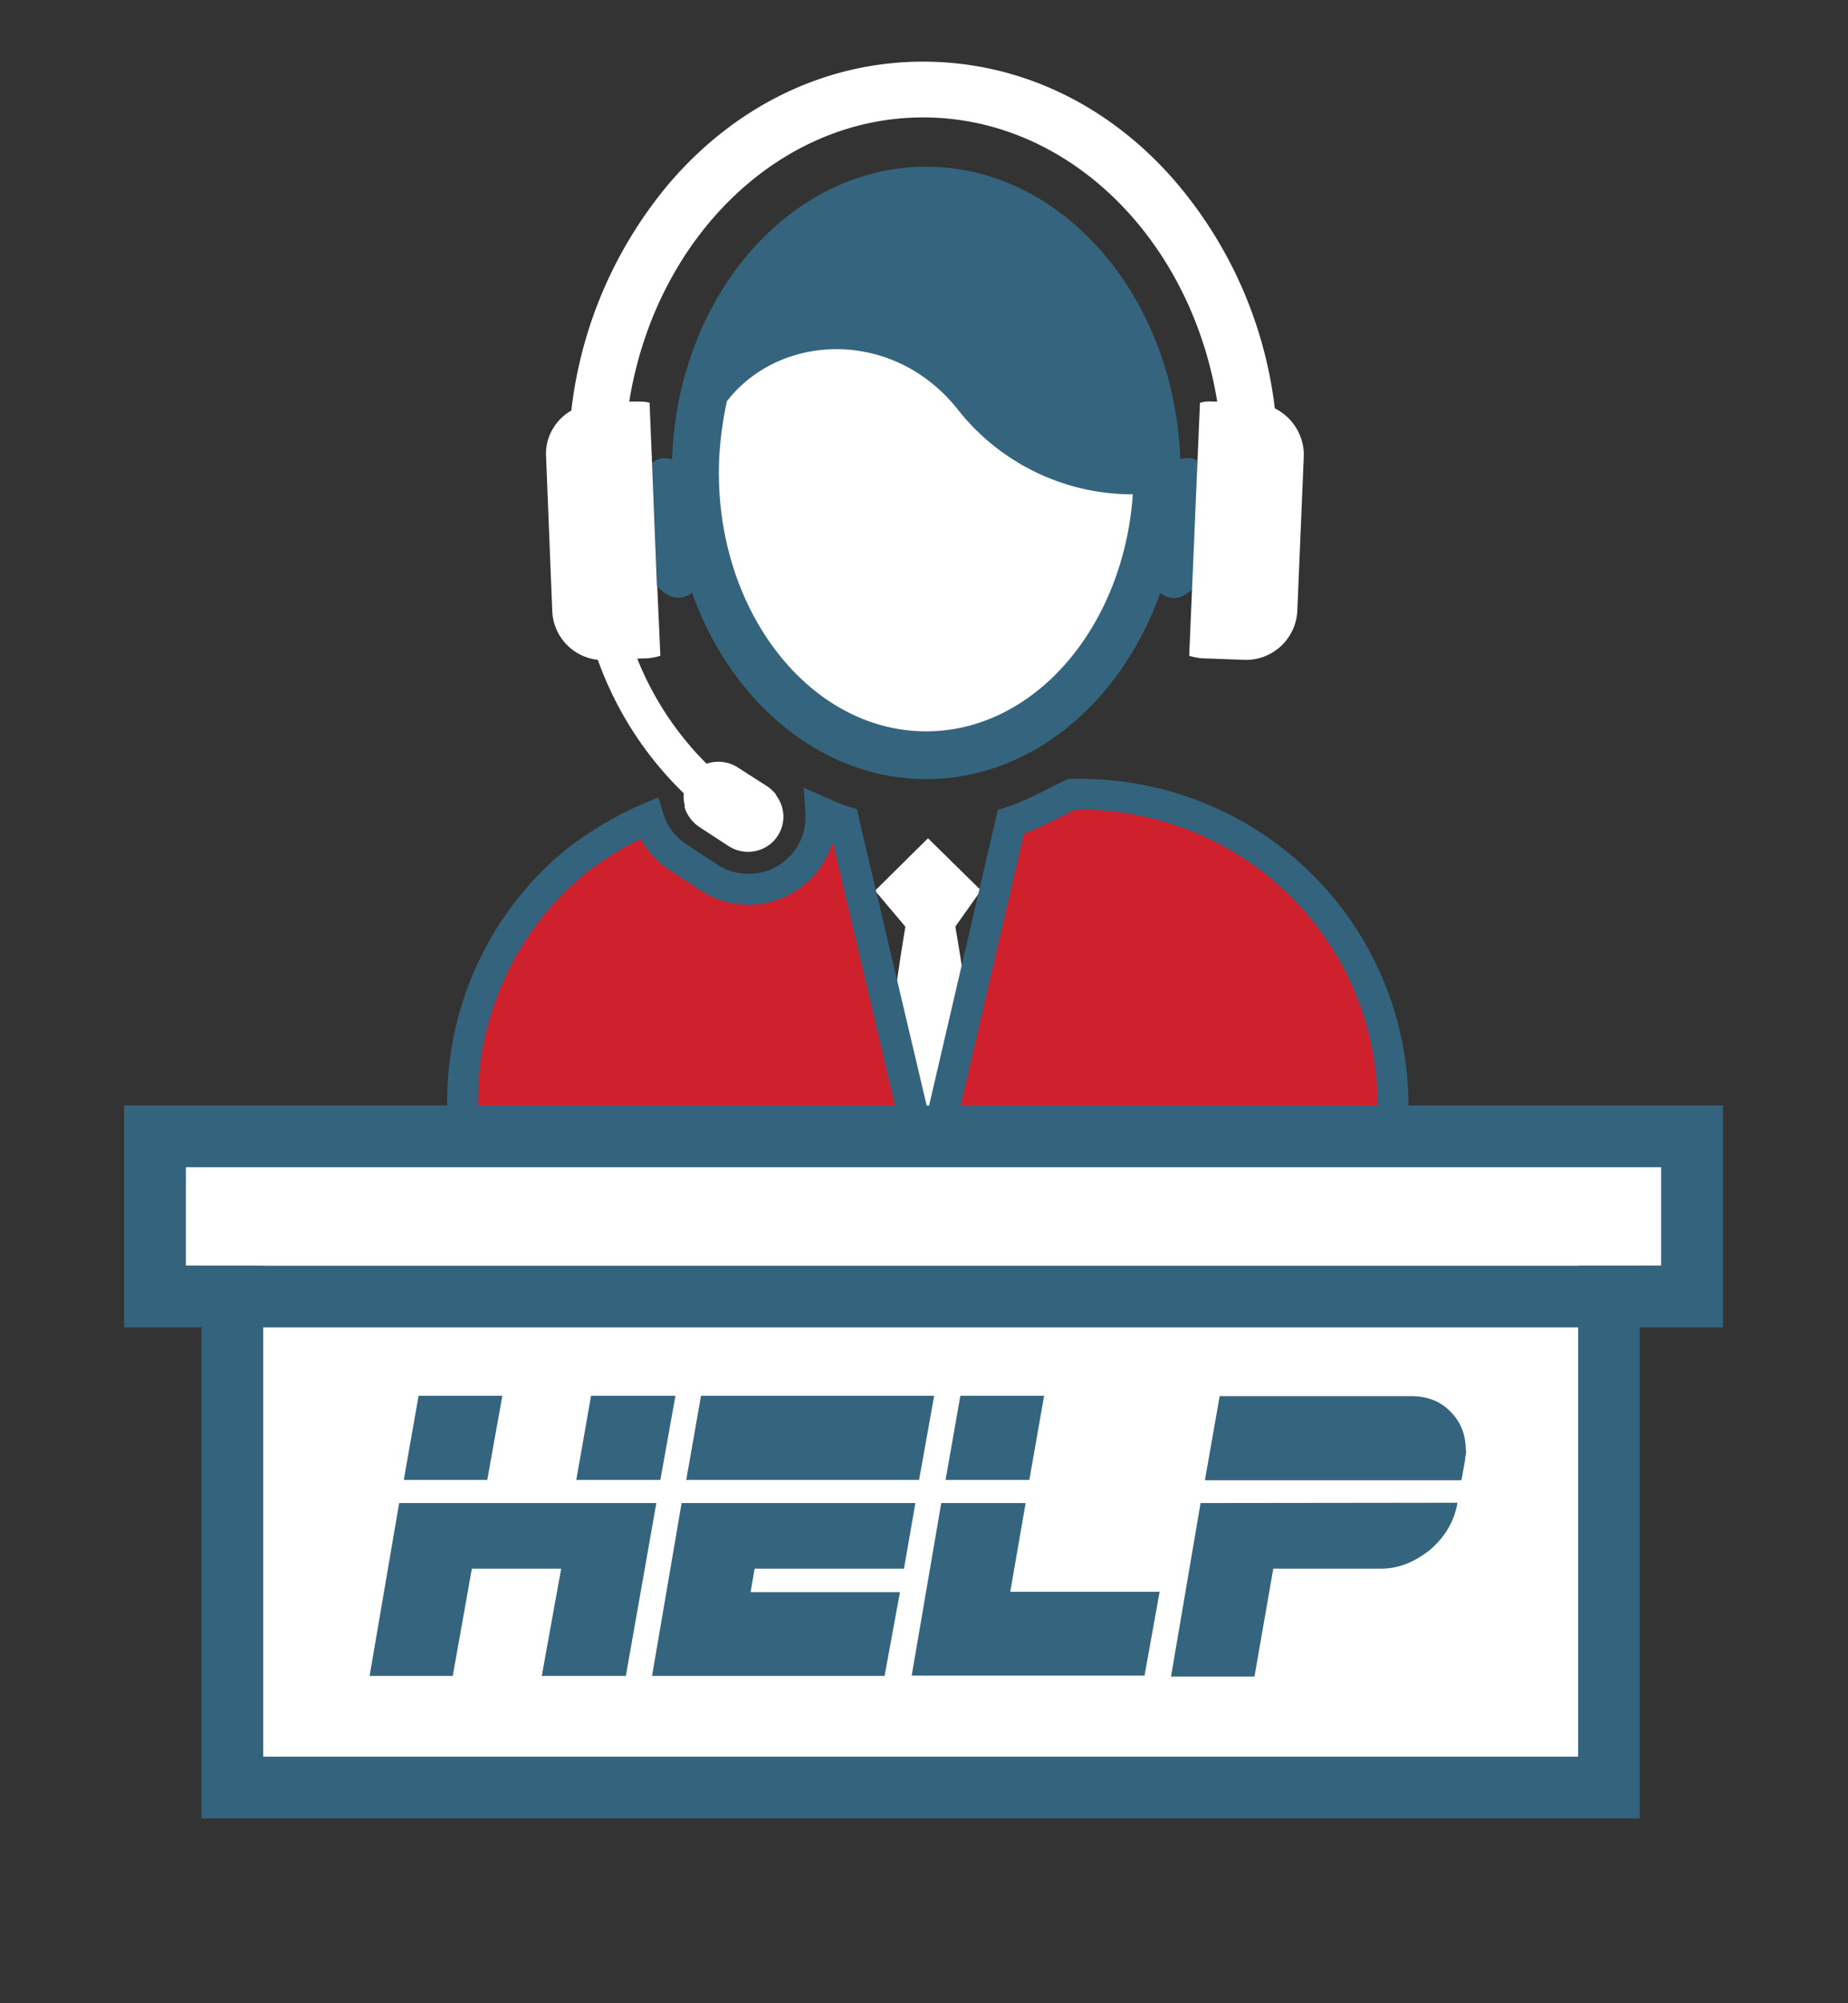 <svg xmlns="http://www.w3.org/2000/svg" xmlns:xlink="http://www.w3.org/1999/xlink" width="60" height="65" viewBox="0 0 60 65"><rect x="0" y="0" width="60" height="65" fill="#333333" stroke="none"/><defs><path id="ek5ha" d="M1222.54 70V48.68h46.71V70zm44.7-2V50.68h-42.7V68z"/><path id="ek5hb" d="M1220.03 54.07v-7.2h51.91v7.2zm49.91-2v-3.2h-47.91v3.2z"/><path id="ek5hc" d="M1247.8 48.97c.08-3.57-.94-8.77-.94-8.77-.06-.19.04-.35-.1-.35h-1.06c-.13 0-.08.19-.15.35 0 0-.99 5.2-.93 8.78h3.19z"/><path id="ek5hd" d="M1244.41 39.9l1.02 1.21c.07.1.18.15.29.15h.98c.13 0 .24-.07.3-.17l.85-1.2-1.72-1.69z"/><path id="ek5he" d="M1238.67 26.8c0-5.08 3.41-9.19 7.62-9.19 4.2 0 7.62 4.11 7.62 9.19 0 5.08-3.41 9.19-7.62 9.19-4.2 0-7.62-4.11-7.62-9.19z"/><path id="ek5hf" d="M1246.07 34.73c-3.71 0-6.73-3.77-6.73-8.39 0-.8.1-1.57.26-2.32 1.71-2.21 5.36-2.37 7.46.22a7.22 7.22 0 0 0 5.72 2.8c-.3 4.3-3.19 7.69-6.71 7.69zm8.57-8.86a.66.66 0 0 0-.32.03c-.19-5.27-3.82-9.49-8.25-9.49-4.44 0-8.07 4.22-8.25 9.5a.68.68 0 0 0-.32-.04.73.73 0 0 0-.33.15l.17 4c.23.26.5.41.77.37a.75.75 0 0 0 .36-.16c1.26 3.55 4.2 6.05 7.6 6.05 3.41 0 6.34-2.5 7.6-6.04.1.08.22.14.35.16.24.03.47-.08.68-.27l.18-4.17a.58.58 0 0 0-.24-.1z"/><path id="ek5hg" d="M1241.2 36.78h-.02c.3.38.35.91.07 1.34-.34.53-1.06.68-1.6.33l-.95-.62a1.2 1.2 0 0 1-.48-.66h.02a1.24 1.24 0 0 1-.04-.43 11.34 11.34 0 0 1-2.79-4.33 1.66 1.66 0 0 1-1.48-1.59l-.2-5c-.04-.63.3-1.2.82-1.5a13.88 13.88 0 0 1 3.22-7.42c2.18-2.52 5.1-3.9 8.2-3.9 3.11 0 6.03 1.38 8.2 3.9a13.81 13.81 0 0 1 3.22 7.35c.58.29.97.9.94 1.58l-.21 5a1.67 1.67 0 0 1-1.74 1.58l-1.34-.05c-.15-.01-.29-.04-.43-.08l.35-8.21c.13-.04.28-.05.43-.04h.13c-.85-5.24-4.8-9.22-9.55-9.22-4.74 0-8.7 3.98-9.54 9.22h.23c.14 0 .3 0 .43.04l.08 1.95.16 4h.01l.1 2.26c-.14.04-.28.07-.43.08l-.32.01a10.1 10.1 0 0 0 2.25 3.41c.33-.11.7-.08 1.01.12l.97.62c.1.07.19.16.28.26z"/><path id="ek5hh" d="M1237.05 37.54c-.55.24-1.08.54-1.58.88.5-.33 1.03-.62 1.6-.85l-.02-.03z"/><path id="ek5hi" d="M1234.89 38.82l.16-.12-.16.12z"/><path id="ek5hj" d="M1243.4 37.63a8.2 8.2 0 0 1-.74-.3v.02c.24.1.5.22.76.3z"/><path id="ek5hk" d="M1235.05 38.7l.41-.29-.41.29z"/><path id="ek5hl" d="M1243.44 37.66l-.03-.01.07.26z"/><path id="ek5hm" d="M1261.23 50.7v-3.79c0-5.64-4.55-10.14-10.19-10.14h-.24c-.62.3-1.27.67-1.98.9l-2.69 11.56-2.67-11.31-.06-.27c-.26-.08-.5-.19-.75-.3a2.35 2.35 0 0 1-3.65 2.11l-.96-.63c-.47-.3-.82-.75-.98-1.28a10.7 10.7 0 0 0-2 1.13l-.17.12a8.3 8.3 0 0 0-.52.43c-.02 0-.03.02-.04.03a10.09 10.09 0 0 0-3.31 7.63v3.8l-.02.31h30.24v-.3z"/><path id="ek5hn" d="M1224.54 68V50.68h42.7V68z"/><path id="ek5hp" d="M1237.93 56.29h-2.74l-.48 2.73h2.73zm-5.62 0h-2.72l-.48 2.73h2.71zm5 3.48h-8.35l-.96 5.61h2.7l.62-3.48h2.9l-.63 3.48h2.73z"/><path id="ek5hq" d="M1245.84 59.02h-7.56l.48-2.73h7.57zm-.49 2.88h-4.85l-.13.76h4.85l-.5 2.72h-7.55l.96-5.61h7.59z"/><path id="ek5hr" d="M1249.42 59.02h-2.72l.48-2.73h2.72zm3.74 6.35h-7.56l.96-5.6h2.74l-.5 2.88h4.85z"/><path id="ek5hs" d="M1263.6 58.06c0 .06 0 .12-.02.18l-.02.18-.11.61h-8.33l.48-2.73h6.21c.52 0 .95.16 1.28.5.34.34.5.75.5 1.26zm-.28 1.7c-.1.6-.4 1.1-.88 1.52-.5.4-1.03.62-1.6.62h-3.5l-.61 3.5h-2.71l.96-5.63z"/><path id="ek5ht" d="M1222.03 52.07v-3.2h47.91v3.2z"/><clipPath id="ek5ho"><use fill="#fff" xlink:href="#ek5ha"/></clipPath><clipPath id="ek5hu"><use fill="#fff" xlink:href="#ek5hb"/></clipPath></defs><g><g transform="translate(-1216 -11)"><g><g><use fill="#fff" xlink:href="#ek5hc"/></g><g><use fill="#fff" xlink:href="#ek5hd"/></g></g><g><use fill="#fff" xlink:href="#ek5he"/></g><g><g/><g/><g><use fill="#35657e" xlink:href="#ek5hf"/></g><g><use fill="#fff" xlink:href="#ek5hg"/></g><g><use fill="#35657e" xlink:href="#ek5hh"/></g><g><use fill="#35657e" xlink:href="#ek5hi"/></g><g><use fill="#35657e" xlink:href="#ek5hj"/></g><g><use fill="#35657e" xlink:href="#ek5hk"/></g><g><use fill="#35657e" xlink:href="#ek5hl"/></g><g><use fill="#fff" xlink:href="#ek5hm"/></g><g><use fill="#cf202e" xlink:href="#ek5hm"/><use fill="#fff" fill-opacity="0" stroke="#34637e" stroke-miterlimit="50" xlink:href="#ek5hm"/></g></g><g><use fill="#fff" xlink:href="#ek5hn"/><use fill="#fff" fill-opacity="0" stroke="#34637e" stroke-miterlimit="50" stroke-width="4" clip-path="url(&quot;#ek5ho&quot;)" xlink:href="#ek5hn"/></g><g><g><use fill="#35657e" xlink:href="#ek5hp"/></g><g><use fill="#35657e" xlink:href="#ek5hq"/></g><g><use fill="#35657e" xlink:href="#ek5hr"/></g><g><use fill="#35657e" xlink:href="#ek5hs"/></g></g><g><use fill="#fff" xlink:href="#ek5ht"/><use fill="#fff" fill-opacity="0" stroke="#34637e" stroke-miterlimit="50" stroke-width="4" clip-path="url(&quot;#ek5hu&quot;)" xlink:href="#ek5ht"/></g></g></g></svg>